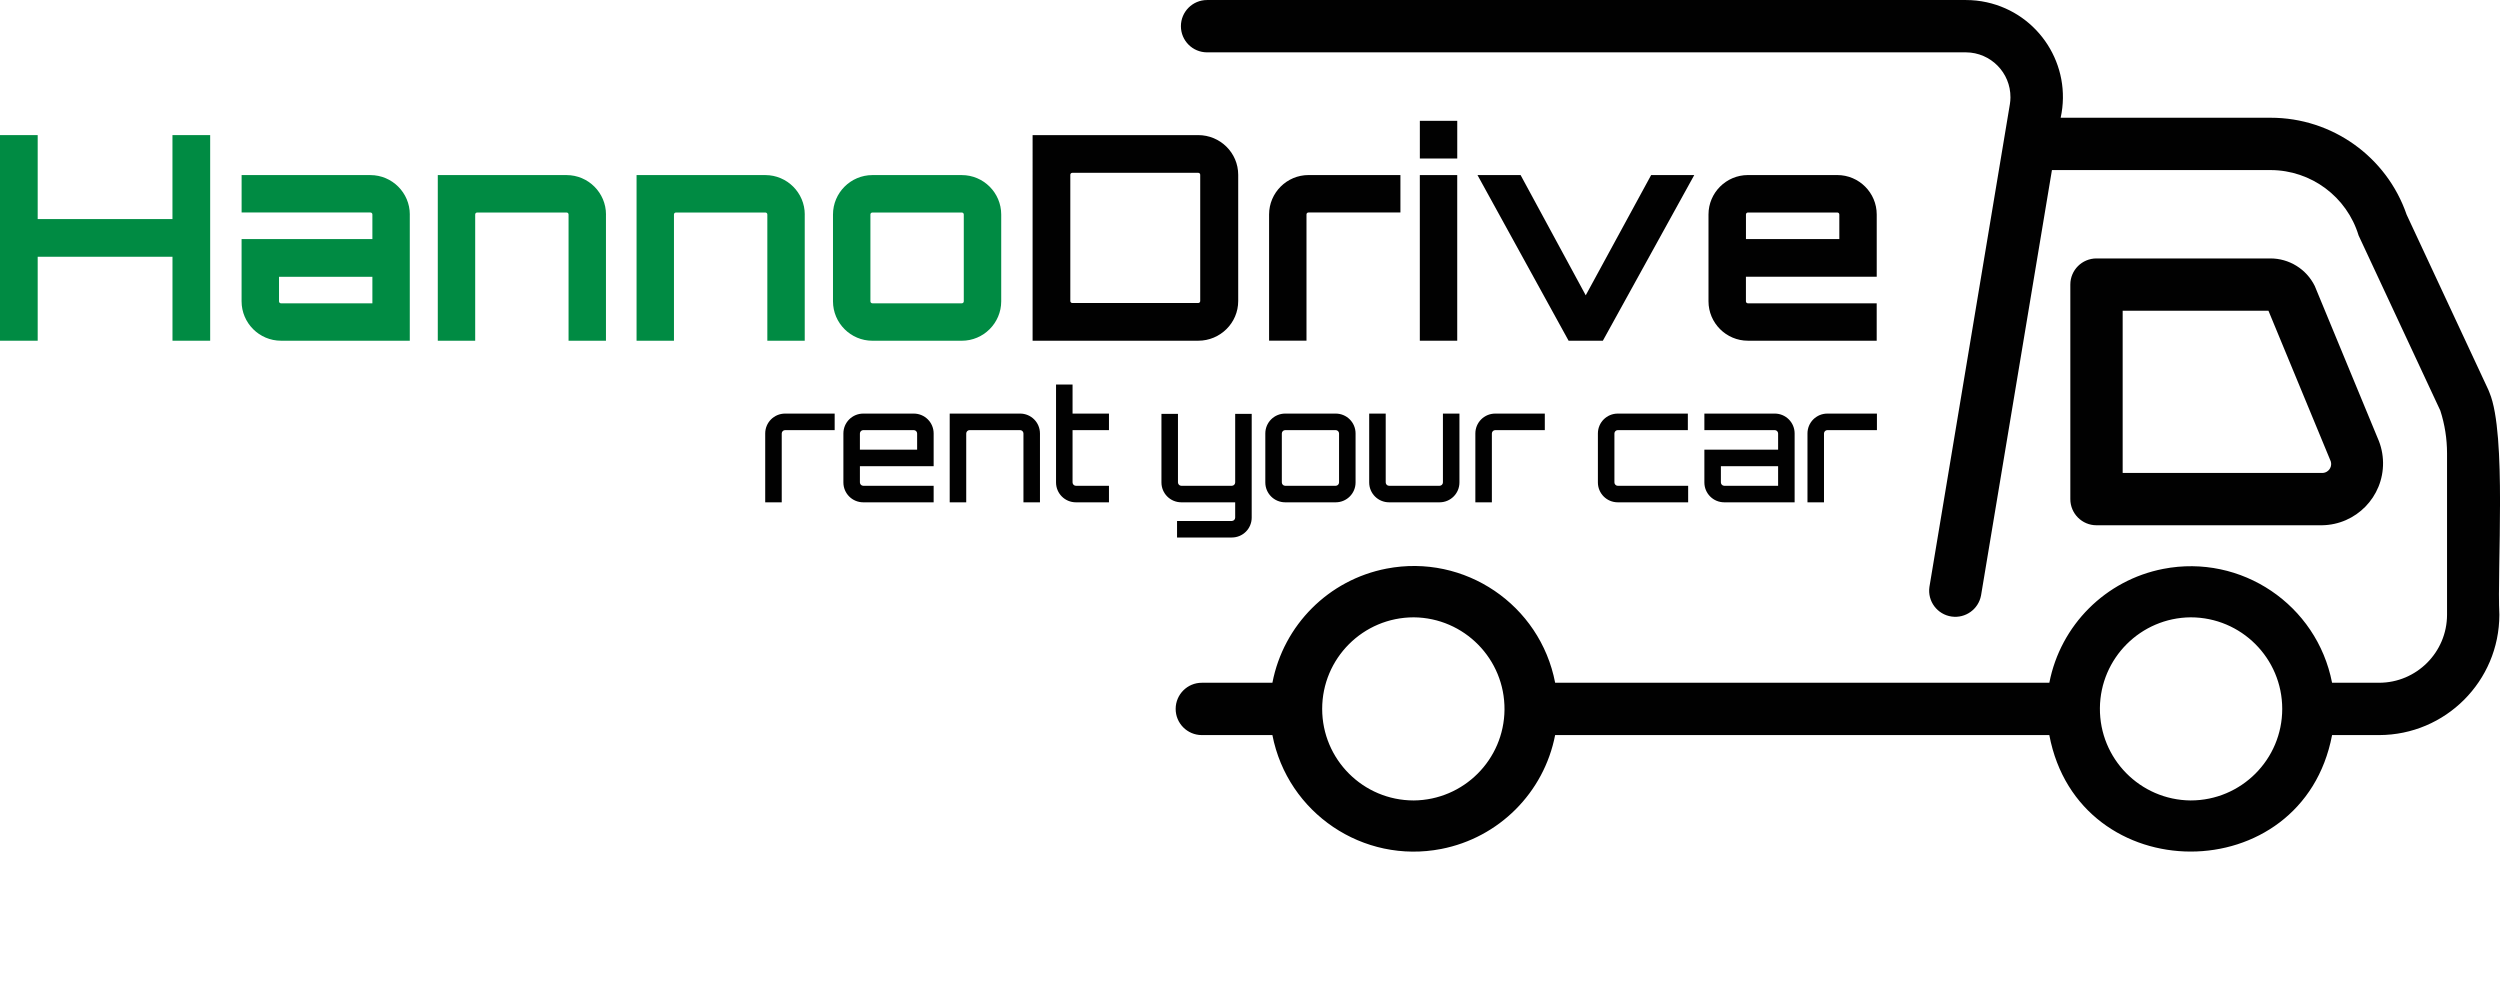 <?xml version="1.0" encoding="UTF-8"?>
<svg id="Ebene_2" data-name="Ebene 2" xmlns="http://www.w3.org/2000/svg" viewBox="0 0 980.51 394.93">
  <defs>
    <style>
      .cls-1 {
        fill: #010101;
      }

      .cls-2 {
        fill: #008b43;
      }
    </style>
  </defs>
  <g id="Ebene_1-2" data-name="Ebene 1">
    <g>
      <path class="cls-1" d="M910.65,206.01c13.41-.16,24.15-11.16,23.99-24.57-.04-3.33-.76-6.62-2.13-9.66l-24.66-59.63c-3.28-6.63-10.04-10.81-17.43-10.79h-68.17c-5.66,0-10.26,4.58-10.26,10.25h0v84.14c0,5.66,4.58,10.26,10.25,10.26h88.41ZM832.51,121.88h57.19l24.16,58.41c.93,1.7.32,3.83-1.38,4.77-.56.31-1.19.46-1.82.43h-78.14v-63.61Z"/>
      <g>
        <path class="cls-1" d="M976.39,154.02c-.12-.37-.26-.74-.43-1.09l-32.07-68.74c-7.83-22.75-29.25-38.02-53.31-38.01h-82.38c4.5-20.51-8.49-40.79-29-45.29-2.66-.58-5.38-.88-8.11-.88h-297.67c-5.67,0-10.26,4.59-10.26,10.26s4.59,10.26,10.26,10.26h297.67c9.69.07,17.49,7.98,17.42,17.67,0,.88-.08,1.77-.22,2.64l-31.56,189.35c-.81,5.61,3.08,10.81,8.69,11.62,5.44.78,10.53-2.86,11.55-8.25l27.81-166.86h85.8c15.88.05,29.87,10.46,34.48,25.66l32.05,68.69c1.74,5.4,2.63,11.05,2.63,16.72v63.34c-.02,14.72-11.95,26.66-26.67,26.67h-18.42c-5.96-30.62-35.61-50.62-66.23-44.66-22.6,4.4-40.27,22.07-44.66,44.66h-193.82c-5.9-30.62-35.5-50.67-66.13-44.77-22.67,4.37-40.4,22.1-44.77,44.77h-27.65c-5.67-.02-10.27,4.56-10.29,10.23-.02,5.67,4.56,10.27,10.23,10.29.02,0,.04,0,.06,0h27.65c5.96,30.62,35.61,50.62,66.23,44.66,22.6-4.4,40.27-22.07,44.66-44.66h193.82c11.52,60.86,99.33,60.97,110.9,0h18.42c26.05-.03,47.16-21.14,47.19-47.19-.94-17.8,2.93-70.8-3.86-87.09ZM554.47,313.94c-19.83,0-35.91-16.08-35.91-35.91,0-19.83,16.08-35.91,35.91-35.91,19.83.17,35.77,16.39,35.6,36.22-.17,19.59-16.01,35.43-35.6,35.6ZM859.19,313.94c-19.83-.17-35.77-16.39-35.6-36.22.17-19.59,16.01-35.43,35.6-35.6,19.83,0,35.91,16.08,35.91,35.91s-16.08,35.91-35.91,35.91h0Z"/>
        <g>
          <path class="cls-2" d="M82.43,52.99v80.64h-14.78v-32.93H14.78v32.93H0V52.99h14.78v32.93h52.86v-32.93h14.78Z"/>
          <path class="cls-2" d="M160.72,84.13v49.5h-50.51c-8.51,0-15.46-6.94-15.46-15.46v-24.42h51.3v-9.63c0-.45-.34-.78-.78-.78h-50.51v-14.67h50.51c8.51,0,15.46,6.94,15.46,15.46ZM146.05,108.55h-36.62v9.63c0,.45.34.78.78.78h35.84v-10.42Z"/>
          <path class="cls-2" d="M237.66,84.13v49.5h-14.67v-49.5c0-.45-.34-.78-.78-.78h-35.06c-.45,0-.78.34-.78.78v49.5h-14.67v-64.96h50.51c8.51,0,15.46,6.94,15.46,15.46Z"/>
          <path class="cls-2" d="M315.62,84.13v49.5h-14.67v-49.5c0-.45-.34-.78-.78-.78h-35.06c-.45,0-.78.34-.78.78v49.5h-14.67v-64.96h50.51c8.51,0,15.46,6.94,15.46,15.46Z"/>
          <path class="cls-2" d="M377.22,68.67c8.51,0,15.46,6.94,15.46,15.46v34.05c0,8.51-6.94,15.46-15.46,15.46h-35.06c-8.51,0-15.46-6.94-15.46-15.46v-34.05c0-8.51,6.94-15.46,15.46-15.46h35.06ZM342.16,83.35c-.45,0-.78.34-.78.78v34.05c0,.45.34.78.78.78h35.06c.45,0,.78-.34.78-.78v-34.05c0-.45-.34-.78-.78-.78h-35.06Z"/>
          <path class="cls-1" d="M469.95,52.99c8.62,0,15.68,6.94,15.68,15.57v49.5c0,8.62-7.06,15.57-15.68,15.57h-64.96V52.99h64.96ZM470.73,68.56c0-.45-.34-.78-.78-.78h-49.39c-.45,0-.78.34-.78.78v49.5c0,.45.34.78.78.78h49.39c.45,0,.78-.34.78-.78v-49.5Z"/>
          <path class="cls-1" d="M549.25,68.67v14.67h-36.06c-.45,0-.78.34-.78.78v49.5h-14.67v-49.5c0-8.51,6.94-15.46,15.46-15.46h36.06Z"/>
          <path class="cls-1" d="M571.54,47.39v14.78h-14.67v-14.78h14.67ZM556.86,68.67h14.67v64.96h-14.67v-64.96Z"/>
          <path class="cls-1" d="M664.49,68.67l-35.84,64.96h-13.44l-35.73-64.96h16.91l25.54,47.15,25.65-47.15h16.91Z"/>
          <path class="cls-1" d="M736.06,84.13v24.42h-51.3v9.63c0,.45.34.78.78.78h50.51v14.67h-50.51c-8.51,0-15.46-6.94-15.46-15.46v-34.05c0-8.51,6.94-15.46,15.46-15.46h35.06c8.51,0,15.46,6.94,15.46,15.46ZM721.39,93.76v-9.63c0-.45-.34-.78-.78-.78h-35.06c-.45,0-.78.34-.78.78v9.63h36.62Z"/>
        </g>
        <g>
          <path class="cls-1" d="M327.36,162.21v6.48h-19.44c-.72,0-1.32.6-1.32,1.32v27h-6.48v-27c0-4.32,3.48-7.8,7.8-7.8h19.44Z"/>
          <path class="cls-1" d="M366.18,170.01v12.84h-28.92v6.36c0,.72.6,1.32,1.32,1.32h27.6v6.48h-27.6c-4.32,0-7.8-3.48-7.8-7.8v-19.2c0-4.32,3.48-7.8,7.8-7.8h19.8c4.32,0,7.8,3.48,7.8,7.8ZM359.7,176.37v-6.36c0-.72-.6-1.32-1.32-1.32h-19.8c-.72,0-1.32.6-1.32,1.32v6.36h22.44Z"/>
          <path class="cls-1" d="M407.88,170.01v27h-6.48v-27c0-.72-.6-1.32-1.32-1.32h-19.8c-.72,0-1.32.6-1.32,1.32v27h-6.48v-34.8h27.6c4.32,0,7.8,3.48,7.8,7.8Z"/>
          <path class="cls-1" d="M420.66,168.69v20.52c0,.72.6,1.32,1.32,1.32h12.96v6.48h-12.96c-4.32,0-7.8-3.48-7.8-7.8v-38.4h6.48v11.4h14.28v6.48h-14.28Z"/>
          <path class="cls-1" d="M490.92,183.81v19.2c0,4.32-3.48,7.8-7.8,7.8h-21.48v-6.48h21.48c.72,0,1.32-.6,1.32-1.32v-6h-21.12c-4.32,0-7.8-3.48-7.8-7.8v-26.88h6.48v26.88c0,.72.6,1.32,1.32,1.32h19.8c.72,0,1.32-.6,1.32-1.32v-26.88h6.48v21.48Z"/>
          <path class="cls-1" d="M523.86,162.21c4.32,0,7.8,3.48,7.8,7.8v19.2c0,4.32-3.48,7.8-7.8,7.8h-19.8c-4.32,0-7.8-3.48-7.8-7.8v-19.2c0-4.32,3.48-7.8,7.8-7.8h19.8ZM504.06,168.69c-.72,0-1.32.6-1.32,1.32v19.2c0,.72.6,1.32,1.32,1.32h19.8c.72,0,1.32-.6,1.32-1.32v-19.2c0-.72-.6-1.32-1.32-1.32h-19.8Z"/>
          <path class="cls-1" d="M572.4,162.21v27c0,4.32-3.48,7.8-7.8,7.8h-19.8c-4.32,0-7.8-3.48-7.8-7.8v-27h6.48v27c0,.72.6,1.32,1.32,1.32h19.8c.72,0,1.32-.6,1.32-1.32v-27h6.48Z"/>
          <path class="cls-1" d="M605.88,162.21v6.48h-19.44c-.72,0-1.32.6-1.32,1.32v27h-6.48v-27c0-4.32,3.48-7.8,7.8-7.8h19.44Z"/>
          <path class="cls-1" d="M662.1,190.53v6.48h-27.6c-4.32,0-7.8-3.48-7.8-7.8v-19.2c0-4.32,3.48-7.8,7.8-7.8h27.48v6.48h-27.48c-.72,0-1.32.6-1.32,1.32v19.2c0,.72.6,1.32,1.32,1.32h27.6Z"/>
          <path class="cls-1" d="M703.86,170.01v27h-27.6c-4.32,0-7.8-3.48-7.8-7.8v-12.84h28.92v-6.36c0-.72-.6-1.32-1.32-1.32h-27.6v-6.48h27.6c4.32,0,7.8,3.48,7.8,7.8ZM697.38,182.85h-22.44v6.36c0,.72.6,1.32,1.32,1.32h21.12v-7.68Z"/>
          <path class="cls-1" d="M736.14,162.21v6.48h-19.44c-.72,0-1.32.6-1.32,1.32v27h-6.48v-27c0-4.32,3.48-7.8,7.8-7.8h19.44Z"/>
        </g>
      </g>
    </g>
  </g>
</svg>